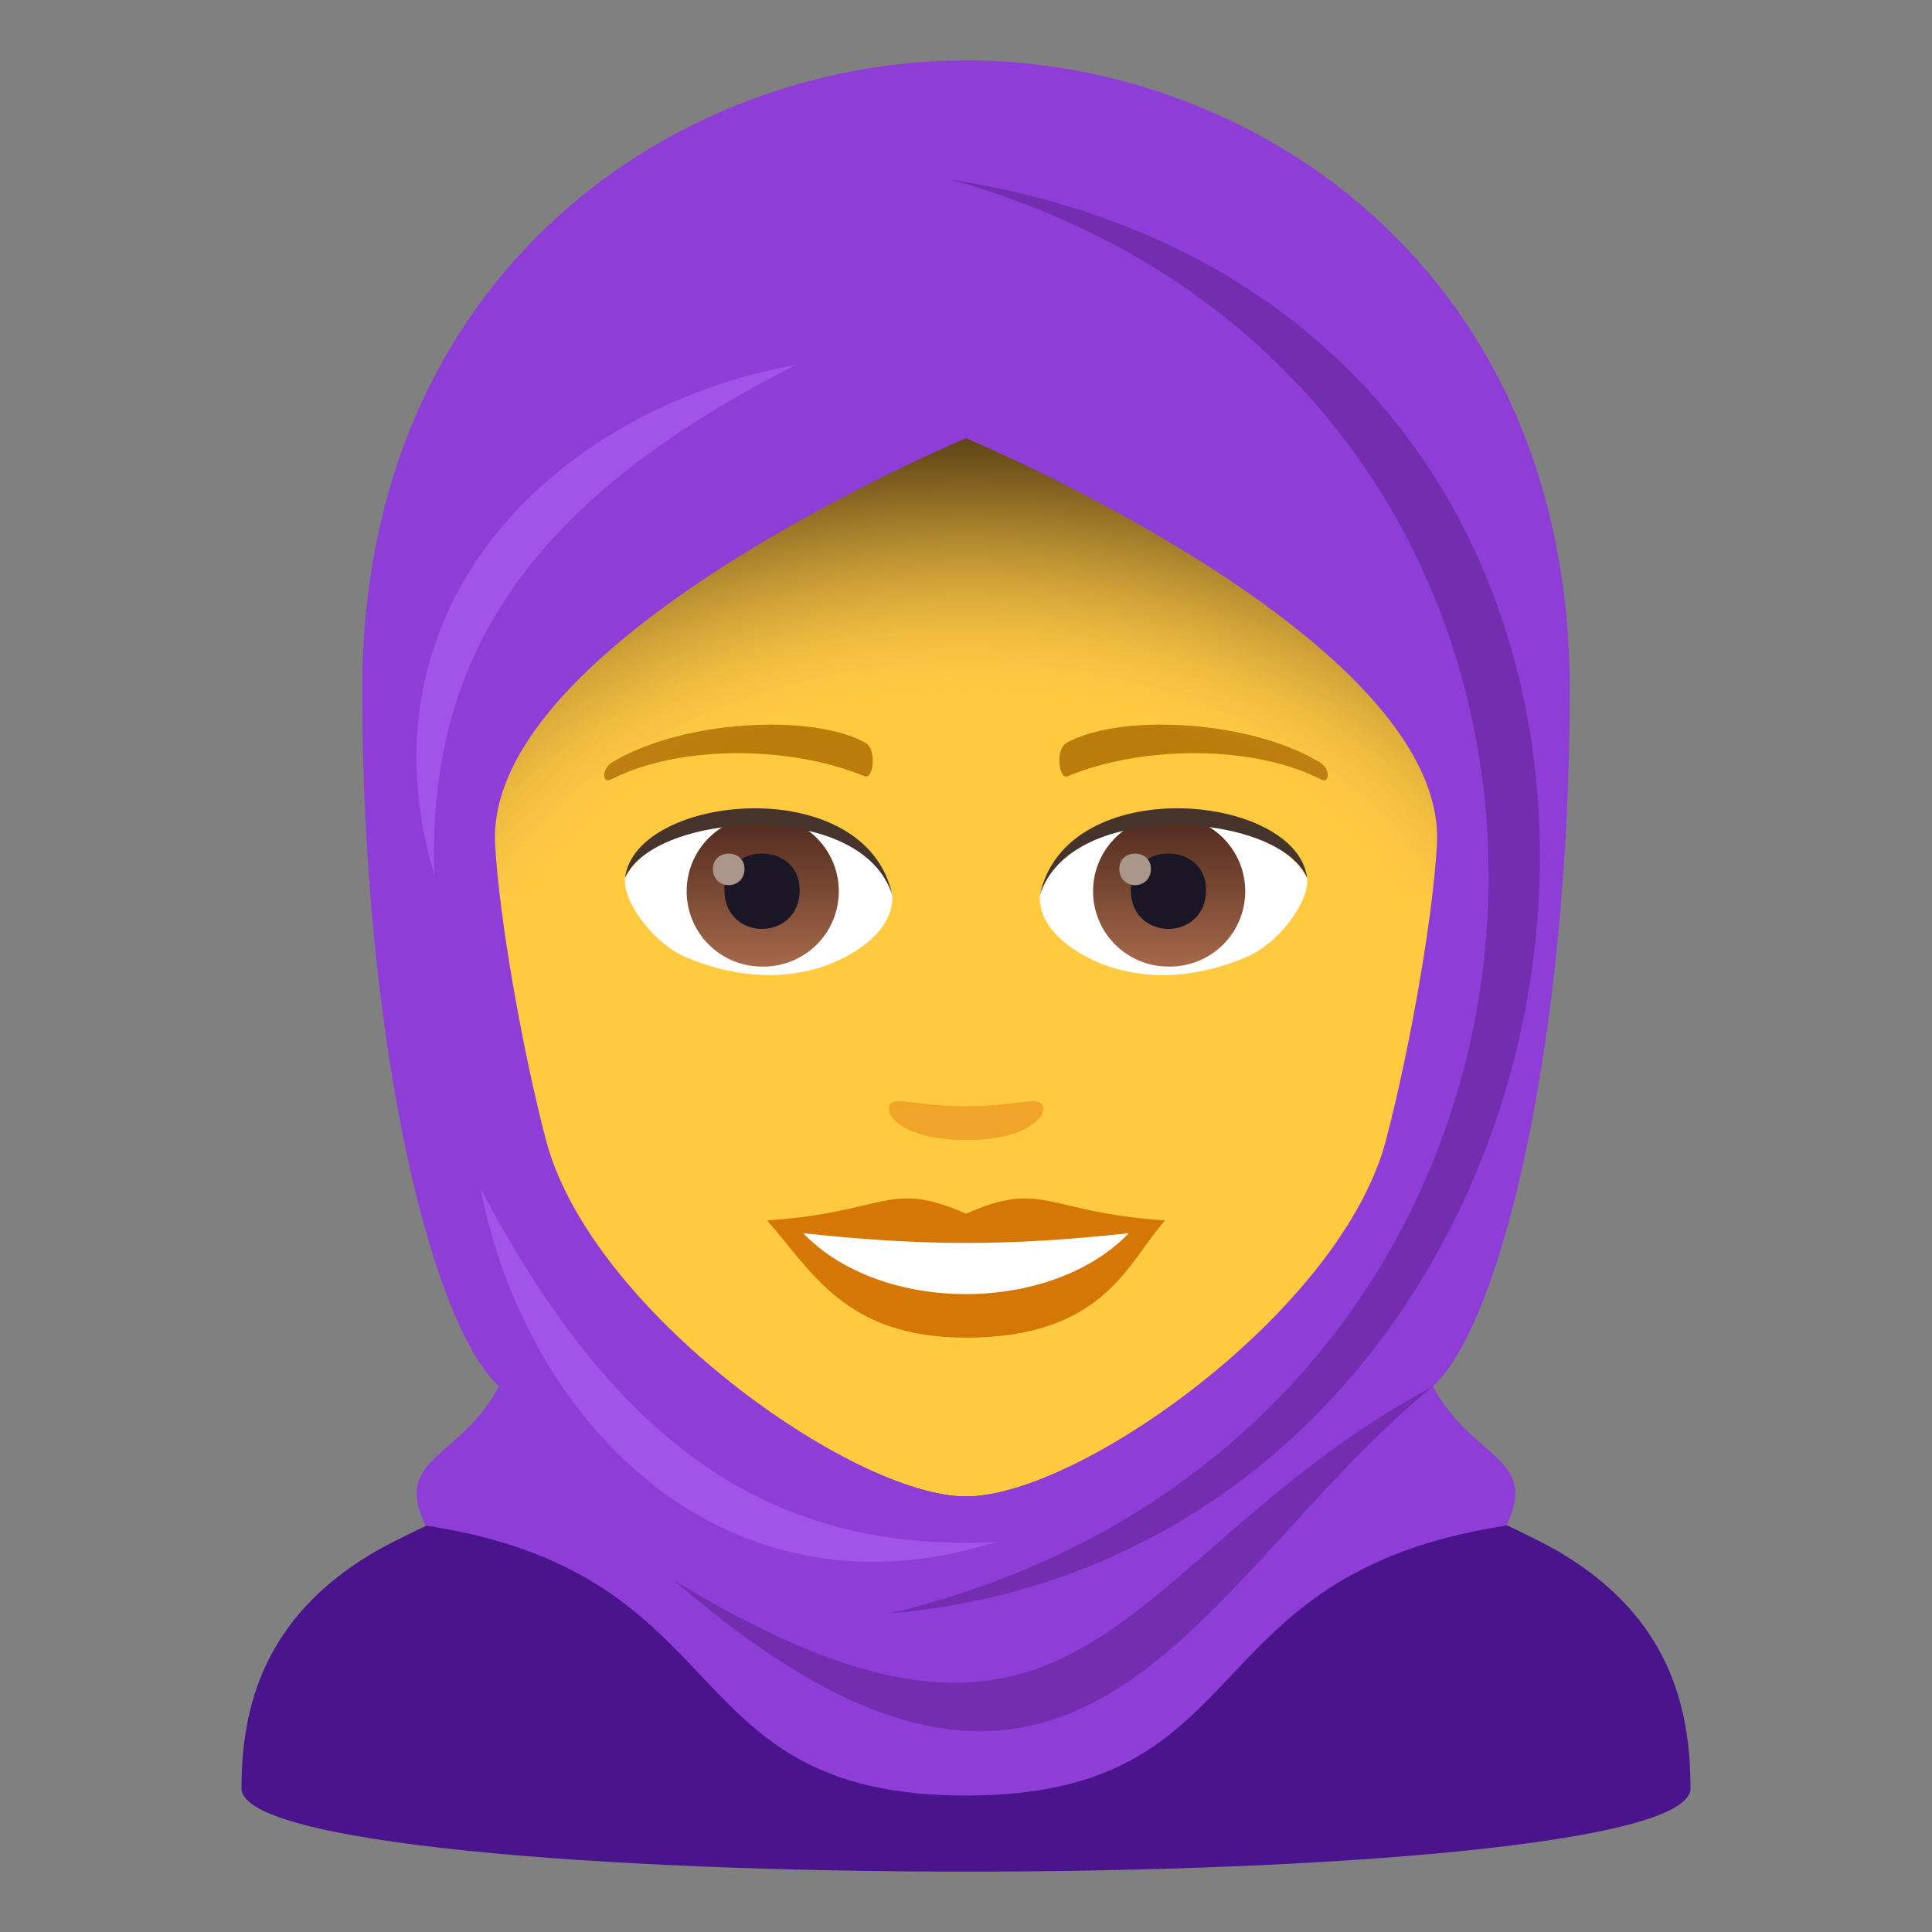 <svg xmlns="http://www.w3.org/2000/svg" viewBox="0 0 64 64"><rect x="0" y="0" width="64" height="64" fill="#808080" stroke="none"/><path d="M12.254 51.502c2.402-1.456 12.246-5.324 12.246-5.324l15-.033s9.913 3.892 12.3 5.354c3.47 2.117 4.2 5.009 4.2 7.741 0 3.68-48 3.68-48 0 0-2.737.774-5.628 4.254-7.738z" fill="#4a148c"/><path d="M32.002 8.572c-11.02 0-16.326 8.973-15.664 20.51.137 2.32.783 5.666 1.578 8.531 1.652 5.96 10.373 11.96 14.086 11.96 3.71 0 12.432-6 14.084-11.96.797-2.865 1.441-6.21 1.578-8.531.662-11.537-4.642-20.51-15.662-20.51z" fill="#ffc940"/><path d="M32 40.205c-2.582-1.135-2.602-.045-6.588.223 1.496 1.697 2.598 3.883 6.586 3.883 4.58 0 5.354-2.48 6.594-3.883-3.99-.268-4.008-1.358-6.592-.223z" fill="#d47706"/><path d="M26.607 40.852c2.604 2.707 8.217 2.671 10.786 0-4.006.43-6.776.43-10.786 0z" fill="#fff"/><path d="M43.709 25.244c-2.393-1.428-6.688-1.601-8.385-.629-.361.195-.265 1.227.047 1.098 2.422-1.01 6.115-1.059 8.39.107.303.155.311-.369-.052-.576zm-23.416 0c2.393-1.428 6.686-1.601 8.389-.629.359.195.263 1.227-.05 1.098-2.425-1.01-6.113-1.06-8.39.107-.306.155-.312-.369.051-.576z" fill="#bb7c0a"/><path d="M34.478 36.545c-.263-.186-.878.1-2.478.1-1.598 0-2.215-.286-2.477-.1-.314.22.186 1.219 2.477 1.219s2.793-.996 2.478-1.22z" fill="#f0a429"/><path d="M29.55 29.572c.094.73-.402 1.594-1.773 2.242-.869.412-2.68.897-5.06-.107-1.067-.45-2.106-1.85-2.012-2.625 1.29-2.432 7.639-2.787 8.846.49z" fill="#fff"/><linearGradient id="a" x1="-424.581" x2="-424.581" y1="477.391" y2="478.151" gradientTransform="matrix(6.57 0 0 -6.57 2814.782 3168.527)" gradientUnits="userSpaceOnUse"><stop offset="0" stop-color="#a6694a"/><stop offset="1" stop-color="#4f2a1e"/></linearGradient><path d="M25.242 27.03a2.495 2.495 0 11-.001 4.989 2.495 2.495 0 01.001-4.99z" fill="url(#a)"/><path d="M23.996 29.477c0 1.726 2.494 1.726 2.494 0 0-1.602-2.494-1.602-2.494 0z" fill="#1a1626"/><path d="M23.617 28.78c0 .722 1.045.722 1.045 0 0-.67-1.045-.67-1.045 0z" fill="#ab968c"/><path d="M29.563 29.668c-1.014-3.254-7.918-2.773-8.858-.586.348-2.803 7.994-3.541 8.858.586z" fill="#45332c"/><path d="M34.453 29.572c-.094.73.402 1.594 1.772 2.242.87.412 2.681.897 5.06-.107 1.069-.45 2.108-1.85 2.014-2.625-1.29-2.432-7.639-2.787-8.846.49z" fill="#fff"/><linearGradient id="b" x1="-425.231" x2="-425.231" y1="477.391" y2="478.151" gradientTransform="matrix(6.57 0 0 -6.57 2832.512 3168.527)" gradientUnits="userSpaceOnUse"><stop offset="0" stop-color="#a6694a"/><stop offset="1" stop-color="#4f2a1e"/></linearGradient><path d="M38.705 27.03a2.495 2.495 0 11-.001 4.989 2.495 2.495 0 01.001-4.99z" fill="url(#b)"/><path d="M37.459 29.477c0 1.726 2.494 1.726 2.494 0 0-1.602-2.494-1.602-2.494 0z" fill="#1a1626"/><path d="M37.078 28.78c0 .722 1.047.722 1.047 0 0-.67-1.047-.67-1.047 0z" fill="#ab968c"/><path d="M34.443 29.668c1.01-3.252 7.91-2.787 8.856-.586-.35-2.803-7.994-3.541-8.856.586z" fill="#45332c"/><radialGradient id="c" cx="32" cy="34.198" r="27.966" gradientTransform="matrix(1 0 0 .717 0 9.675)" gradientUnits="userSpaceOnUse"><stop offset=".551" stop-color="#fc6" stop-opacity="0"/><stop offset=".571" stop-color="#ecbc5e" stop-opacity=".03"/><stop offset=".637" stop-color="#b38c46" stop-opacity=".134"/><stop offset=".703" stop-color="#816231" stop-opacity=".237"/><stop offset=".768" stop-color="#583f20" stop-opacity=".338"/><stop offset=".831" stop-color="#382513" stop-opacity=".436"/><stop offset=".892" stop-color="#21110a" stop-opacity=".531"/><stop offset=".949" stop-color="#140604" stop-opacity=".621"/><stop offset="1" stop-color="#0f0202" stop-opacity=".7"/></radialGradient><path d="M32.002 13.572s-16.656 3.973-15.982 15.51c.14 2.32 31.822 2.32 31.96 0 .676-11.537-15.978-15.51-15.978-15.51z" fill="url(#c)"/><path d="M47.47 45.924C49.804 43.752 52 34.2 52 22.846 52 8.949 41.5 2 32 2S12 8.95 12 22.846c0 11.355 2.195 20.906 4.527 23.078-1.28 2.431-3.527 2.316-2.433 4.611C24.654 52.141 22.158 59.48 32 59.48s7.346-7.338 17.904-8.944c1.096-2.295-1.152-2.18-2.433-4.611zm-15.468 3.648c-3.73 0-12.434-6.15-13.916-11.808-.787-3.002-1.549-7.354-1.684-9.784C16.03 21.184 32 14.518 32 14.518s15.973 6.666 15.6 13.462c-.135 2.43-.899 6.782-1.686 9.784-1.48 5.658-10.18 11.808-13.912 11.808z" fill="#8e3ed6"/><path d="M31.48 5.947c24.672 6.895 23.504 41.408-2.019 47.502 25.63-2.201 30.922-42.994 2.02-47.502z" fill="#732eb0"/><path d="M47.47 45.924c-10.501 5.633-11.28 14.83-25.128 6.44 13.517 11.687 17.224.007 25.129-6.44z" fill="#732eb0"/><path d="M15.912 39.363C17.506 47.39 24.2 53.87 33.01 51.076c-7.754.406-12.785-3.562-17.098-11.713zm10.453-27.277c-8.049 1.47-14.63 8.064-11.972 16.916-.288-7.76 3.757-12.729 11.972-16.916z" fill="#a253e8"/></svg>